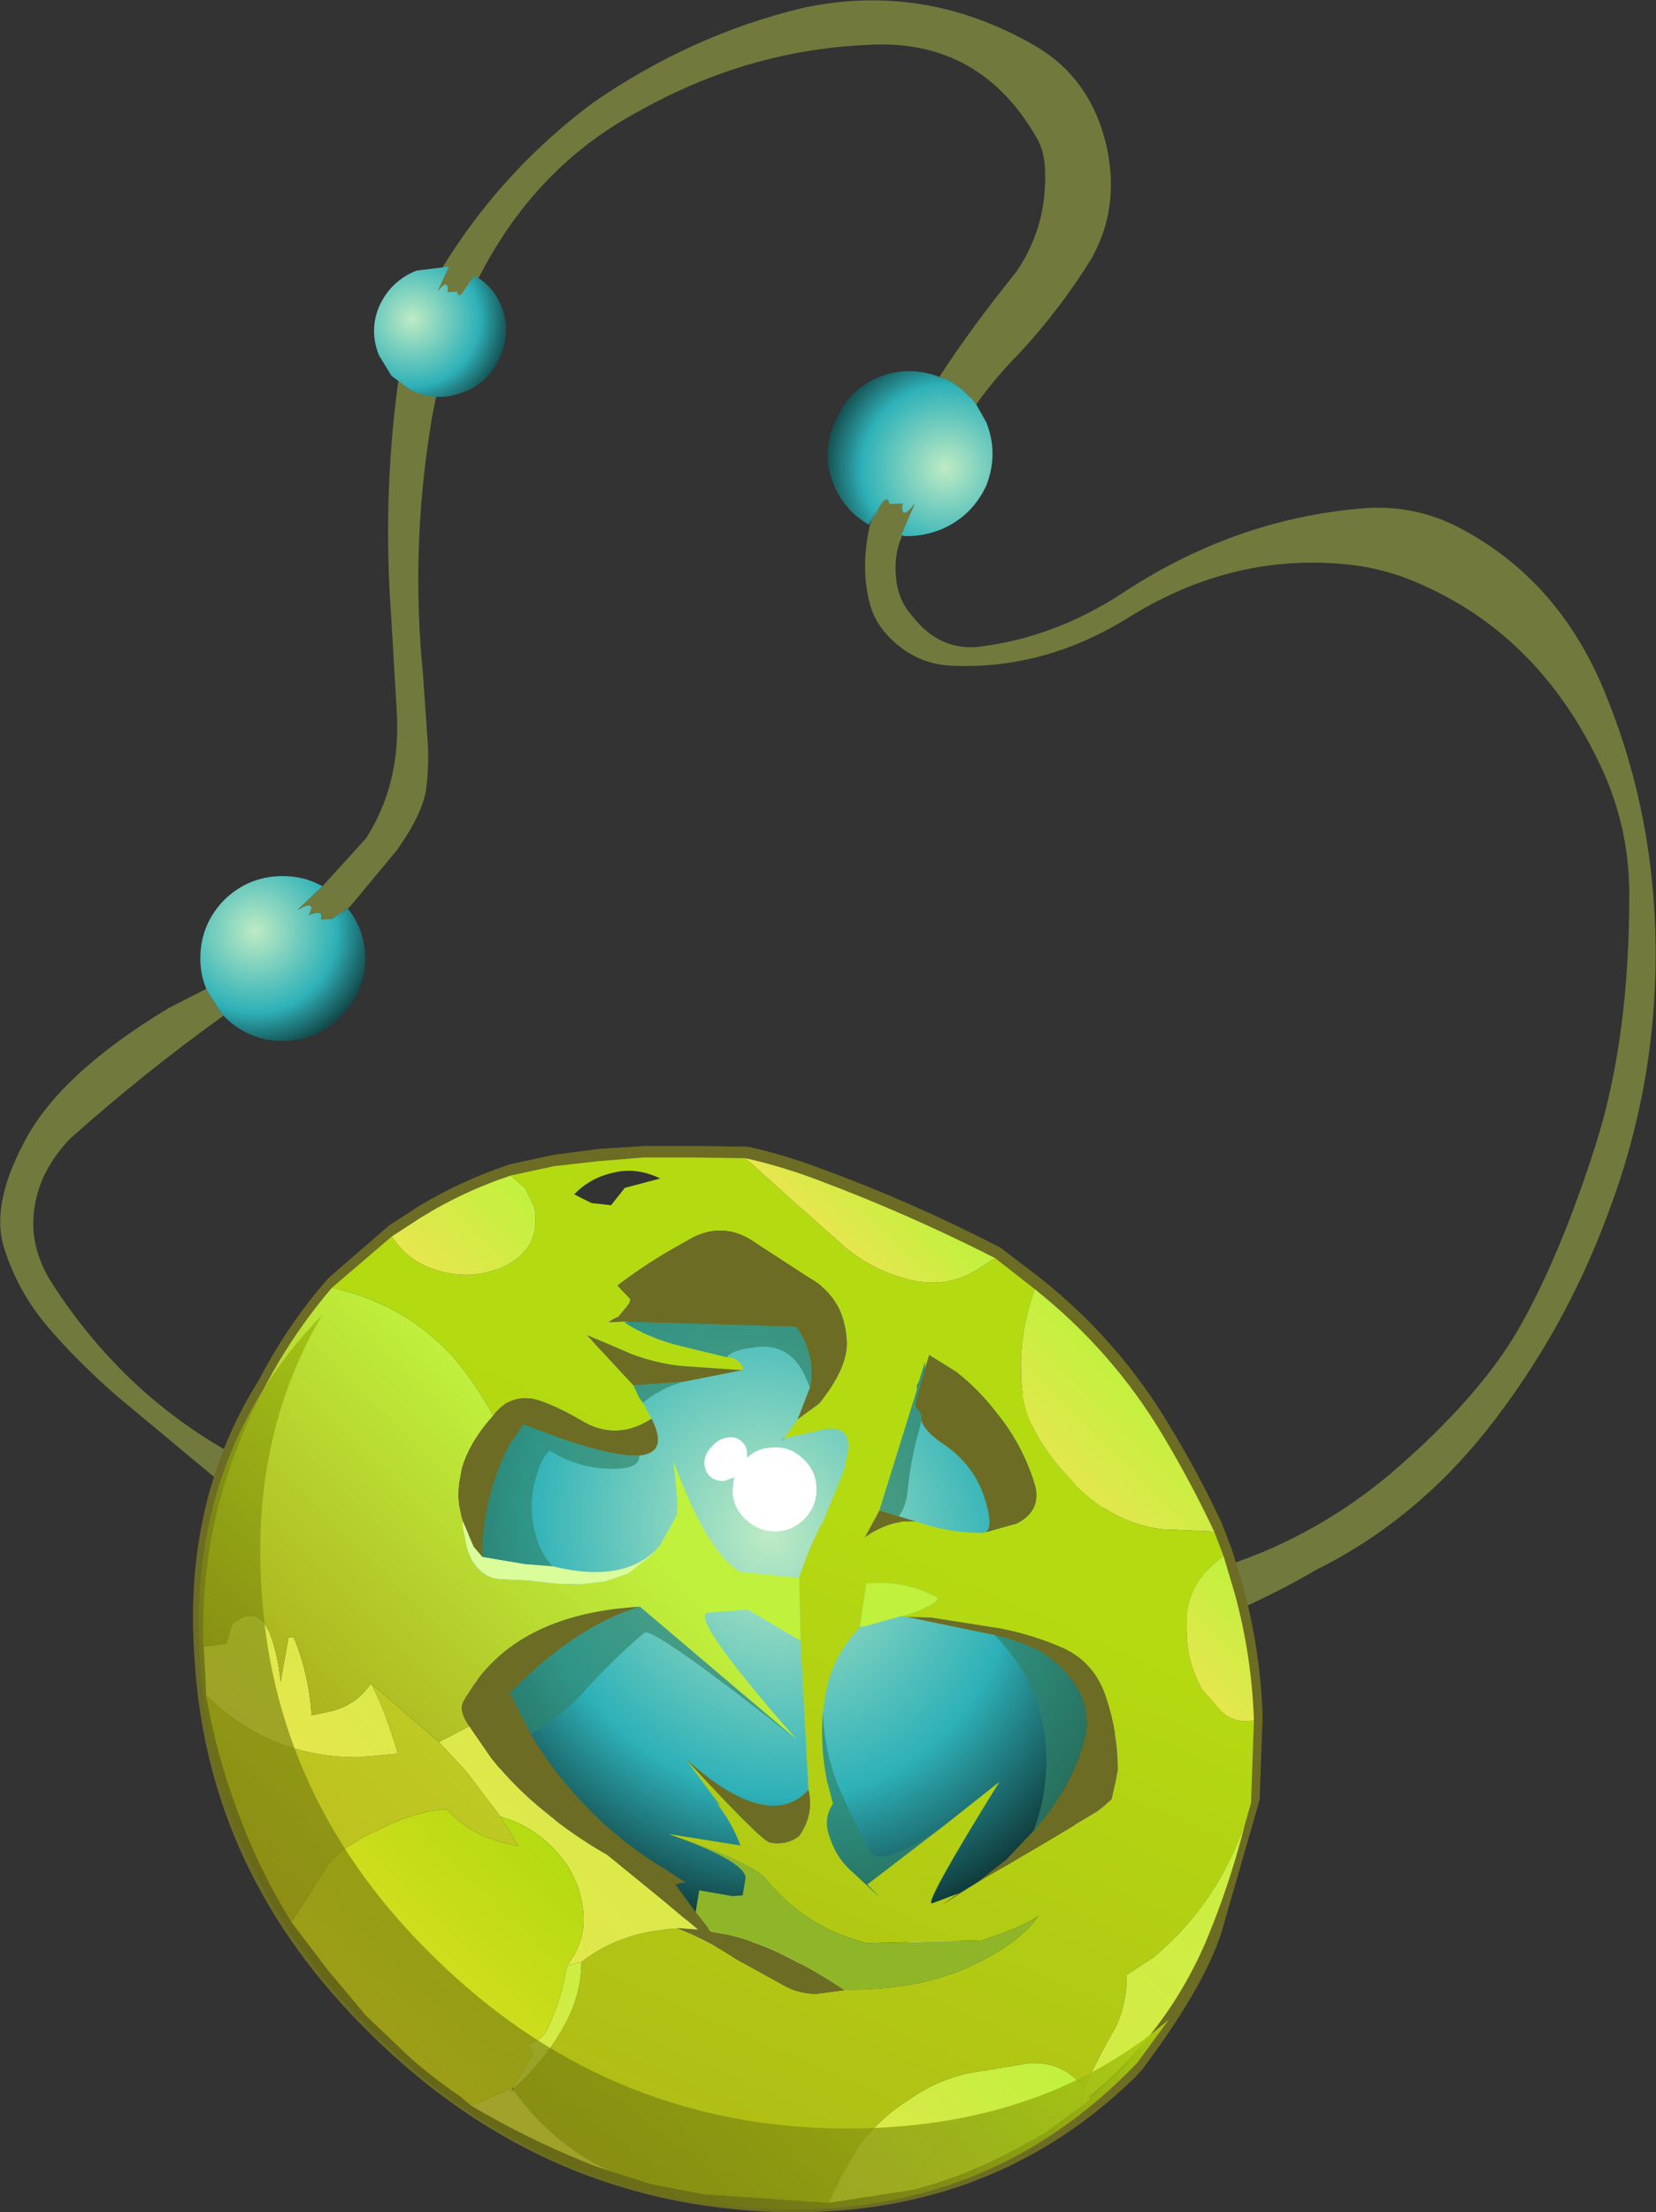 <?xml version="1.0"?>
<svg xmlns="http://www.w3.org/2000/svg" xmlns:xlink="http://www.w3.org/1999/xlink" width="114.5px" height="152.9px"><rect width="100%" height="100%" fill="#333333" stroke="none"/><g transform="matrix(1, 0, 0, 1, -241.3, -73.7)"><use xlink:href="#object-0" width="114.5" height="152.9" transform="matrix(1, 0, 0, 1, 241.3, 73.7)"/></g><defs><g transform="matrix(1, 0, 0, 1, -241.3, -73.7)" id="object-0"><path fill-rule="evenodd" fill="#72793c" stroke="none" d="M303.65 110.7L303.65 110.8Q303.1 112.05 303.25 113.55Q303.35 115.1 304.35 116.25Q306.25 118.7 309 118.4Q314.3 117.75 319.05 114.6Q326.7 109.6 335.35 108.85Q339.1 108.5 342.35 110.25Q348.9 113.75 352.05 121.05Q355.45 129 355.75 137.95Q356.05 147.7 352.8 156.7Q349.95 164.8 344.9 171.5Q339.65 178.55 332.3 182.2Q326.75 185.45 321.1 187L320.25 187.4Q317.3 188.2 314.3 188L314.4 183.85L320.75 183.25L323 182.75Q331 180.95 337.45 175.55Q343.85 170.05 346.55 165.1Q349.3 160.15 351.65 152.75Q354 145.3 353.95 135.25Q353.9 130.75 352 126.7Q347.85 117.8 339.7 114.15Q337.3 113.05 334.8 112.75Q326.65 111.8 319.3 116.4Q313.4 120.05 306.95 119.7Q304.5 119.55 302.7 117.65Q301.7 116.6 301.4 115.25Q300.8 112.9 301.45 109.95L302.05 108.85Q302.65 107.75 302.8 108.55L303.7 108.5Q303.55 109.8 304.55 108.5L303.6 110.7L303.65 110.7M301.5 109.85L301.55 109.6L301.85 108.9L301.5 109.85M306.25 99.75Q308.45 96.35 311.6 92.45Q313.75 89.25 313.55 85.35Q313.5 84.2 313.05 83.35Q309.1 76.35 301.35 76.8Q293 77.15 285.45 81.4Q278.05 85.35 274.1 93.5Q271.85 98.1 271.05 103.3Q269.7 111.8 270.55 120.35L270.85 124.65Q271 126.5 270.75 128.35Q270.45 130.05 268.75 132.45L265.55 136.3L265.35 136.5L265.35 136.45L264.55 137.3L265.3 136.45L264.3 137.2L263.5 137.25Q263.7 136.5 262.65 136.95Q263.25 135.8 261.85 136.6L263.6 134.95L266.6 131.65Q268.95 128 268.75 123.2L268.35 116.35Q267.75 108.2 268.8 100.35Q269.25 97 270.65 94.35Q275 86.25 282.3 80.8Q289.1 76.1 296.8 74.25Q305.15 72.45 312.75 76.8Q316.9 79.15 317.9 84.25Q318.65 88.25 316.75 91.6Q314.65 95 311.8 98.1Q310.15 99.75 308.8 101.65L308.4 101.15L308.35 101.15Q307.65 100.35 306.7 99.9L306.55 99.85L306.5 99.85L306.25 99.75M256.75 143.9Q251.25 147.85 246.2 152.35Q245.05 153.5 244.3 155.05Q242.65 158.9 244.9 162.4Q250 170.3 257.95 174.5L257.75 177.15L249.4 170.2Q246.6 167.75 244.6 165.4Q242.55 163 241.6 160Q240.6 156.95 243.1 152.4Q245.6 147.8 253 143.35L255.55 142.05L256.65 143.8L256.75 143.9"/><path fill-rule="evenodd" fill="url(#gradient-R52efe21229fccbfc9885c135c920d476)" stroke="none" d="M303.65 110.7L303.6 110.7L304.55 108.5Q303.55 109.8 303.7 108.5L302.8 108.55Q302.65 107.75 302.05 108.85L301.45 109.95L301.5 109.85L301.85 108.9L301.55 109.6L301.4 109.95L301.35 109.95Q299.7 109 298.95 107.2Q298.05 105 299.05 102.85Q299.9 100.65 302.1 99.75Q304.15 98.95 306.25 99.75L306.5 99.85L306.55 99.85L306.7 99.9Q307.65 100.35 308.35 101.15L308.4 101.15L308.8 101.65L309.5 102.9Q310.35 105.05 309.5 107.25Q308.5 109.4 306.35 110.3Q305.05 110.8 303.8 110.75L303.65 110.7"/><path fill-rule="evenodd" fill="url(#gradient-Re816fbc8299517bf67516679086cf477)" stroke="none" d="M265.35 136.5Q266.55 138 266.55 139.95Q266.55 142.3 264.85 143.95Q263.2 145.65 260.85 145.65Q258.5 145.65 256.8 143.95L256.75 143.9L256.65 143.8L255.55 142.05L255.55 142Q255.15 141.05 255.15 139.95Q255.15 137.6 256.8 135.9Q258.5 134.25 260.85 134.25Q262.25 134.25 263.4 134.85L263.6 134.95L261.85 136.6Q263.25 135.8 262.65 136.95Q263.7 136.5 263.5 137.25L264.3 137.2L265.3 136.45L264.55 137.3L265.35 136.45L265.35 136.5"/><path fill="none" stroke="#6c260d" stroke-width="0.1" stroke-linecap="round" stroke-linejoin="round" d="M309.5 179L307.95 181.65"/><path fill-rule="evenodd" fill="url(#gradient-R000ab69738c8981f35e6f949639d6052)" stroke="none" d="M270.1 92.4L272.15 92.15L272.35 92.1L271.55 93.85Q272.35 92.85 272.25 93.9L272.9 93.85Q273 94.45 273.5 93.6L274.05 92.8L273.75 93.6L274.1 92.75Q275.45 93.5 276 94.95Q276.65 96.7 275.85 98.4Q275.1 100.15 273.35 100.8Q271.6 101.5 269.9 100.75L269.8 100.7L269.75 100.7L268.4 99.7L268.35 99.65L267.5 98.25Q266.8 96.5 267.55 94.8Q268.35 93.1 270.1 92.4"/><path fill-rule="evenodd" fill="url(#gradient-Rb6b25a1a557c45ebb25be21145e4527d)" stroke="none" d="M278.7 168.75Q285 162.3 294.6 162.75Q304.25 163.15 311.5 170.25Q318.7 177.3 319.35 186.9Q320 196.5 313.7 202.95Q307.35 209.4 297.7 209Q288.15 208.55 280.9 201.5Q273.65 194.4 273 184.8Q272.4 175.2 278.7 168.75"/><path fill="none" stroke="#ffffff" stroke-width="1" stroke-linecap="round" stroke-linejoin="round" d="M278.7 168.75Q285 162.3 294.6 162.75Q304.25 163.15 311.5 170.25Q318.7 177.3 319.35 186.9Q320 196.5 313.7 202.95Q307.35 209.4 297.7 209Q288.15 208.55 280.9 201.5Q273.65 194.4 273 184.8Q272.4 175.2 278.7 168.75"/><path fill="none" stroke="#6c6c24" stroke-width="1" stroke-linecap="round" stroke-linejoin="round" d="M328.1 192.3Q327.95 187.8 326.75 183.4L326 180.95L325.35 179.25Q323.75 175.8 321.8 172.6Q318.35 166.75 312.95 162.45L310.2 160.35Q304.1 157.2 297.8 154.9Q295.4 154 292.95 153.45L289.5 153.4L285.95 153.4L282.8 153.6L279.7 154L276.7 154.65Q273.4 155.75 270.5 157.5L268.5 158.8L264.35 162.4Q261.6 165.55 259.65 169.3Q254.45 177.55 255.25 188.3Q256.1 203 267.3 213.95Q278.75 225.25 294.15 226.05Q309.3 226.8 319.45 216.9L319.9 216.4Q324.05 210.85 325.25 207.2L327.5 199.4L327.9 198L328.1 192.3"/><path fill-rule="evenodd" fill="url(#gradient-Lf235e82e6472368500def4cd0b454fca)" stroke="none" d="M325.25 179.55L325.9 181.25Q323.8 182.7 323.4 184.95Q323.25 186.4 323.45 187.8Q323.7 189.15 324.4 190.45L325.75 192Q326.7 192.85 328 192.6L327.8 198.3L327.4 199.7Q325.45 205.3 321.1 208.95L319.2 210.2Q319.25 211.95 318.5 213.7Q317.3 215.8 316.25 218Q314.8 216.15 312.45 216.3L308.2 217Q306.05 217.5 304.25 218.75Q302.25 220 300.85 221.8Q299.55 223.8 298.6 225.95L289.9 225.35L286.3 224.65L283.3 223.7L282.75 223.4Q279.3 221.55 276.85 218.2L276.6 218.25L276.75 218.1L276.8 218.05Q279.05 216.1 280.45 213.45Q281.5 211.45 281.5 209.3Q283.8 207.5 286.95 207.1L288.05 206.95Q290.25 207.8 292.2 209.1L295.65 211Q296.6 211.5 297.75 211.5L299.65 211.25L299.6 211.2Q304.85 211.3 308.6 209.5Q311.85 207.95 313.1 206.1Q312.25 206.8 309.2 207.8L301.25 208Q297 206.95 294.25 203.55Q293.4 202.55 288.75 200.9L287.5 200.45L292.5 201.25Q291.9 199.65 290.8 198.25Q291.5 198.95 290.5 197.7L288.7 195.25Q293.95 200.95 294.55 201.05Q295.7 201.25 296.55 200.6Q297.6 199.1 297.2 197.4L296.65 187.1L296.55 182.75Q297.25 180.6 298.3 178.65L299.65 175.35L299.95 173.85Q300.05 171.95 297.8 172.6L295.55 173.1L295.55 173.05L296.45 171.8L297.95 170.7Q299.95 168.2 299.85 166.4Q299.7 163.4 297.3 162.05L293.6 159.65Q291.2 157.9 288.65 159.55Q286.15 160.9 284 162.55L284.9 163.5L284.8 163.8L284.5 164.15L284.05 164.7Q283.65 164.85 283.35 165.1L284.4 165.05Q286.15 166.2 288.45 166.75L291.55 167.5Q292.3 167.5 292.7 168.25L292.6 168.4L288.3 168.1Q286.6 167.9 285 167.3L281.85 165.95L285.1 169.45L285.5 170.3L285.75 170.65L286.35 171.75Q283.9 173.35 281.45 171.85Q280.1 171.05 278.75 170.55Q276.7 169.8 275.4 171.55Q274.2 169.35 272.6 167.45Q271.05 165.75 268.95 164.5Q266.75 163.25 264.25 162.7L268.4 159.15Q269.35 160.7 271.1 161.35Q273.6 162.3 276 161.3Q278.8 160.05 278.25 157.1L277.6 155.8L276.6 154.95L279.6 154.3L282.7 153.95L285.8 153.7L289.4 153.7L292.85 153.75L295.95 156.55L299.85 160Q301.95 161.7 304.65 162.25Q306.85 162.65 308.8 161.5L310.1 160.65L312.85 162.8Q311.8 165.65 311.9 168.6Q311.9 171.2 313.35 173.45Q314.95 175.9 317.1 177.55Q319.2 179.1 321.7 179.4L325.25 179.55M282.2 156.85L283.55 157L284.5 155.8L286.95 155.15Q285.3 154.35 283.7 154.75Q282.1 155.1 281 156.25L282.2 156.85M309.45 179.6L311.6 179Q313.35 178.1 312.85 176.3Q312 173.55 310.25 171.4Q309 169.75 307.4 168.5L305.55 167.35L305.25 168.3L305.25 167.85L304.85 169.15L304.7 169.45L304.7 169.75L302.1 178.1L301.1 179.95L301.55 179.65Q302.65 179 303.8 178.85L304.6 178.85Q306.85 179.65 309.25 179.65L309.35 179.6L309.45 179.6M304.6 170.65L304.55 170.9L304.45 171.1L304.6 170.65M303.6 185.4Q304.95 185.1 306 184.4L306.15 184.15Q303.95 182.9 301.25 183.15L301.2 183.15L300.75 186.15L300.5 186.45Q298.6 188.55 298.3 191.4L298.2 192Q298 194.55 298.5 196.85L298.9 198.35Q298.25 199.35 298.6 200.45Q299.05 202 300.1 202.95L302.1 204.8L301.25 203.95L306.8 199.7L310.4 196.85Q305.1 205.4 305.75 205.25L307.6 204.55L306.45 205.35L308.15 204.25L308.8 203.85Q309.85 203.2 310.85 202.65L313.4 201.15L317.25 198.85L318.15 198.05L318.6 196.05Q318.6 193.5 317.75 190.95Q316.9 188.45 314.55 187.5Q312.55 186.65 310.45 186.25L305.7 185.5L304 185.45L303.6 185.4"/><path fill-rule="evenodd" fill="url(#gradient-L2c0582e8c143f405def9893c3f71e3c9)" stroke="none" d="M325.9 181.25L326.65 183.75Q327.85 188.1 328 192.6Q326.7 192.85 325.75 192L324.4 190.45Q323.7 189.15 323.45 187.8Q323.25 186.4 323.4 184.95Q323.8 182.7 325.9 181.25"/><path fill-rule="evenodd" fill="url(#gradient-Labc8ca6cc2549c67d7a875b86d50ee29)" stroke="none" d="M327.4 199.7Q326.4 203.65 325 207.1Q322.35 213.85 316.65 218.55L316.5 218.65L316 219.2L316.25 218Q317.3 215.8 318.5 213.7Q319.25 211.95 319.2 210.2L321.1 208.95Q325.45 205.3 327.4 199.7M283.3 223.7L282.55 223.45Q277.95 221.65 273.9 219.25L276.7 218L276.7 218.05L276.75 218.1L276.6 218.25L276.85 218.2Q279.3 221.55 282.75 223.4L283.3 223.7M288.05 206.95L286.95 207.1Q283.8 207.5 281.5 209.3L280.5 209.55Q281.9 207.75 281.6 205.6Q281.3 203.3 279.7 201.6Q278.15 199.9 275.9 199.25L273.5 196.1L271.65 194.1L273.75 193L275.3 195.25Q276.9 197.25 278.95 198.9Q281 200.6 283.3 201.9L287.1 205L289.25 206.8L289.55 207.05L289.45 207.05L288.05 206.95"/><path fill-rule="evenodd" fill="url(#gradient-La3b85655da912bd6a1aa785543c6b726)" stroke="none" d="M316.65 218.55L316.65 218.85L316.55 218.9L316.5 218.65L316.65 218.55"/><path fill-rule="evenodd" fill="url(#gradient-L4ca874e3f3a6b4f865a1c27390f74b24)" stroke="none" d="M316.55 218.9L313.5 221.15Q311.75 219.15 309.3 220.05Q305.8 221.45 304.4 225.05L298.6 225.95Q299.55 223.8 300.85 221.8Q302.25 220 304.25 218.75Q306.05 217.5 308.2 217L312.45 216.3Q314.8 216.15 316.25 218L316 219.2L316.5 218.65L316.55 218.9"/><path fill-rule="evenodd" fill="url(#gradient-L7e68dfc27a6c8fd9ff51035d25fe83a6)" stroke="none" d="M313.5 221.15L311.4 222.3Q307.95 224.15 304.4 225.05Q305.8 221.45 309.3 220.05Q311.75 219.15 313.5 221.15"/><path fill-rule="evenodd" fill="url(#gradient-Ld4d670237642fd1bcb669df5a4667f54)" stroke="none" d="M273.9 219.25L273.2 218.65Q271.3 217.35 269.75 216L266.6 213L264 209.9L261.45 206.55L263.75 202.95Q264.45 201.75 265.85 201.05Q266.5 200.55 267.35 200.25Q269.3 199.15 271.5 198.8L272.2 198.75Q273.8 200.55 276.35 201.1L277.15 201.3L275.9 199.25Q278.15 199.9 279.7 201.6Q281.3 203.3 281.6 205.6Q281.9 207.75 280.5 209.55Q280.15 211.8 279.15 213.95Q278.7 214.8 277.8 214.95L278.15 215.65L276.75 218L276.7 218L273.9 219.25"/><path fill-rule="evenodd" fill="url(#gradient-L15cab1232552f02bb91c4261ce6569ea)" stroke="none" d="M261.45 206.55Q259.15 202.8 257.75 198.95Q256.25 194.95 255.55 190.85Q259.95 195.2 266.15 195.15L268.8 194.9Q267.95 191.95 266.95 190.05L271.65 194.1L273.5 196.1L275.9 199.25L277.15 201.3L276.35 201.1Q273.8 200.55 272.2 198.75L271.5 198.8Q269.3 199.15 267.35 200.25Q266.5 200.55 265.85 201.05Q264.45 201.75 263.75 202.95L261.45 206.55"/><path fill-rule="evenodd" fill="url(#gradient-La06c5bca7f5ccd7e3877dbe2cee24229)" stroke="none" d="M255.55 190.85L255.5 189.6L255.4 187.5L256.95 187.3L257.35 185.95Q259.15 184.5 260 186.7Q260.55 188.2 260.7 189.95L261.25 186.85L261.6 186.85Q262.65 189.35 262.85 192.25L264.05 192Q265.9 191.6 266.95 190.05Q267.95 191.95 268.8 194.9L266.15 195.15Q259.95 195.2 255.55 190.85M300.75 186.15L301.2 183.15L301.25 183.15Q303.95 182.9 306.15 184.15L306 184.4Q304.95 185.1 303.6 185.4L303.05 185.55L301.1 186.1L300.75 186.15"/><path fill-rule="evenodd" fill="url(#gradient-L724fbad4d091cdf15f33522a5acad7f5)" stroke="none" d="M255.5 189.6Q254.75 181.3 257.7 173.75Q260.1 167.55 264.25 162.7Q266.75 163.25 268.95 164.5Q271.05 165.75 272.6 167.45Q274.2 169.35 275.4 171.55Q274 173.1 273.4 174.7L273.25 175.15L273.15 175.7Q272.8 177.25 273.3 178.85L273.3 179.15L273.55 180.45Q273.7 181.45 274.4 182.15Q275.05 182.85 276 182.85L277.95 182.95L279.7 183.15L281.4 183.2L283.15 183L284.75 182.45L286.25 181.25L286.9 180.55L288.05 178.5L288.1 178.35Q288.25 177.95 287.85 174.65Q290.2 181.05 292.5 182.35L296.55 182.75L296.65 187.1L293 184.95L290.4 185.15Q288.5 184.95 296.4 193.95L285.55 184.75Q276.6 185.25 273.35 191.3Q273 191.95 273.75 193L271.65 194.1L266.95 190.05Q265.9 191.6 264.05 192L262.85 192.25Q262.65 189.35 261.6 186.85L261.25 186.85L260.7 189.95Q260.55 188.2 260 186.7Q259.15 184.5 257.35 185.95L256.95 187.3L255.4 187.5L255.5 189.6"/><path fill-rule="evenodd" fill="url(#gradient-Lc7a001d3ba0ca9dba8b19863ace367ed)" stroke="none" d="M268.4 159.15L270.4 157.85Q273.3 156.05 276.6 154.95L277.6 155.8L278.25 157.1Q278.8 160.05 276 161.3Q273.6 162.3 271.1 161.35Q269.35 160.7 268.4 159.15"/><path fill-rule="evenodd" fill="url(#gradient-L70d5b15f9125c2048841287027a51cf2)" stroke="none" d="M292.85 153.75Q295.3 154.3 297.7 155.2Q304 157.55 310.1 160.65L308.8 161.5Q306.85 162.65 304.65 162.25Q301.95 161.7 299.85 160L295.95 156.55L292.85 153.75"/><path fill-rule="evenodd" fill="url(#gradient-Ldc35025c7f6688ec2d58134b40925b45)" stroke="none" d="M312.85 162.8Q318.25 167.1 321.7 172.9Q323.65 176.15 325.25 179.55L321.7 179.4Q319.2 179.1 317.1 177.55Q314.95 175.9 313.35 173.45Q311.9 171.2 311.9 168.6Q311.8 165.65 312.85 162.8"/><path fill-rule="evenodd" fill="#6c6c24" stroke="none" d="M275.4 171.55Q276.7 169.8 278.75 170.55Q280.1 171.05 281.45 171.85Q283.9 173.35 286.35 171.75Q287.55 174.1 285.5 174.3Q283.85 174.4 280.15 173.15L277.5 172.15L276.55 173.5Q274.65 177.2 274.65 181.3L274.05 180.6L273.3 178.85Q272.8 177.25 273.15 175.7L273.25 175.15L273.4 174.7Q274 173.1 275.4 171.55M285.1 169.45L281.85 165.95L285 167.3Q286.6 167.9 288.3 168.1L292.6 168.4L288.55 169.2L285.1 169.45M284.4 165.05L283.35 165.1Q283.65 164.85 284.05 164.7L284.5 164.15L284.8 163.8L284.9 163.5L284 162.55Q286.15 160.9 288.65 159.55Q291.2 157.9 293.6 159.65L297.3 162.05Q299.7 163.4 299.85 166.4Q299.95 168.2 297.95 170.7L296.45 171.8L297.3 169.6Q297.75 167.4 296.35 165.4L284.4 165.05M295.55 173.05L295.55 173.1L295.3 173.3L295.55 173.05M297.2 197.4Q297.6 199.1 296.55 200.6Q295.7 201.25 294.55 201.05Q293.95 200.95 288.7 195.25Q294.45 200.4 297.2 197.4M299.6 211.2L299.65 211.25L297.75 211.5Q296.6 211.5 295.65 211L292.2 209.1Q290.25 207.8 288.05 206.95L289.45 207.05L289.55 207.05L289.25 206.8L287.1 205L283.3 201.9Q281 200.6 278.95 198.9Q276.9 197.25 275.3 195.25L273.75 193Q273 191.95 273.35 191.3Q276.6 185.25 285.55 184.75Q281.15 186.05 276.55 190.7L278 193.55Q279.15 195.5 280.65 197.25Q283.5 200.6 287.15 202.8L288.7 203.8L288.3 203.85L288 203.95L289.4 205.85L290.45 207.2Q292.65 207.55 294.8 208.5Q297.25 209.65 299.6 211.2M305.25 168.3L305.55 167.35L307.4 168.5Q309 169.75 310.25 171.4Q312 173.55 312.85 176.3Q313.35 178.1 311.6 179L309.45 179.6Q310.05 179.2 309.3 177Q308.5 174.8 306.45 173.45Q305.2 172.6 305 171.85Q305.1 171.4 304.55 170.9L304.6 170.65L305.25 168.3M304.6 178.85L303.8 178.85Q302.65 179 301.55 179.65L301.1 179.95L302.1 178.1L302.15 178.1L303.45 178.5L304.6 178.85M304.7 169.75L304.7 169.45L304.85 169.15L304.7 169.75M304 185.45L305.7 185.5L310.45 186.25Q312.55 186.65 314.55 187.5Q316.9 188.45 317.75 190.95Q318.6 193.5 318.6 196.05L318.15 198.05L317.25 198.85L313.4 201.15L310.85 202.65Q309.85 203.2 308.8 203.85L310.4 202.6L310.85 202.25L311 202.1L312.75 200.25Q315.6 197 316.35 193.6Q316.9 190.55 313.7 188.15Q312.75 187.4 310.05 186.7L304 185.45M308.15 204.25L306.45 205.35L307.6 204.55L308.15 204.25"/><path fill-rule="evenodd" fill="#dafc9a" stroke="none" d="M273.3 178.85L274.05 180.6L274.65 181.3L277.6 181.8L279.5 181.95Q284.6 183.2 286.9 180.55L286.25 181.25L284.75 182.45L283.15 183L281.4 183.2L279.7 183.15L277.95 182.95L276 182.85Q275.05 182.85 274.4 182.15Q273.7 181.45 273.55 180.45L273.3 179.15L273.3 178.85"/><path fill-rule="evenodd" fill="url(#gradient-Rba8cdd6cba68a356e6b8ddc4d2a5522e)" stroke="none" d="M274.65 181.3Q274.65 177.2 276.55 173.5L277.5 172.15L280.15 173.15Q283.85 174.4 285.5 174.3Q285.55 175.1 284.15 175.2Q281.5 175.35 279.3 173.95Q278.8 174.45 278.55 175.2Q277.6 177.8 278.5 180.3Q278.85 181.25 279.5 181.95L277.6 181.8L274.65 181.3M285.75 170.65L285.5 170.3L285.1 169.45L288.55 169.2Q287.05 169.6 285.75 170.65M291.55 167.5L288.45 166.75Q286.15 166.2 284.4 165.05L296.35 165.4Q297.75 167.4 297.3 169.6L297.05 169Q295.95 166.35 293.25 166.85Q291.85 167.05 291.55 167.5M285.55 184.75L296.4 193.95Q286.35 186.05 285.85 186.55Q283.6 188.45 281.65 190.65Q280.05 192.4 278 193.55L276.55 190.7Q281.15 186.05 285.55 184.75M305.25 168.3L304.6 170.65L304.45 171.1L304.55 170.9Q305.1 171.4 305 171.85L304.9 172.35Q304.25 174.6 304.05 176.8Q303.95 177.8 303.45 178.5L302.15 178.1L302.1 178.1L304.7 169.75L304.85 169.15L305.25 167.85L305.25 168.3M306.8 199.7L301.25 203.95L302.1 204.8L300.1 202.95Q299.05 202 298.6 200.45Q298.25 199.35 298.9 198.35L298.5 196.85Q298 194.55 298.2 192Q298.3 194.95 299.4 197.45Q300.5 200 301.5 201.7Q302.25 202.9 306.8 199.7M310.05 186.7Q312.75 187.4 313.7 188.15Q316.9 190.55 316.35 193.6Q315.6 197 312.75 200.25Q313.7 197.8 313.65 194.95Q313.45 190.1 310.05 186.7"/><path fill-rule="evenodd" fill="#8fb629" stroke="none" d="M288.75 200.9Q293.4 202.55 294.25 203.55Q297 206.95 301.25 208L309.2 207.8Q312.25 206.8 313.1 206.1Q311.85 207.95 308.6 209.5Q304.85 211.3 299.6 211.2Q297.25 209.65 294.8 208.5Q292.65 207.55 290.45 207.2L289.4 205.85L289.65 204.35L291.95 204.75L292.65 204.7L292.85 203.5Q292.85 202.5 288.75 200.9"/><path fill-rule="evenodd" fill="url(#gradient-Lf29e416aeeaa776371116e3e226c142b)" stroke="none" d="M281.5 209.3Q281.5 211.45 280.45 213.45Q279.05 216.1 276.8 218.05L276.75 218L278.15 215.65L277.8 214.95Q278.7 214.8 279.15 213.95Q280.15 211.8 280.5 209.55L281.5 209.3"/><path fill-rule="evenodd" fill="url(#gradient-L32c88361bf90cf717d706502ba01f48f)" stroke="none" d="M263.6 164.55Q258.8 172.65 259.35 183Q260.05 198.05 271.4 209.05Q283 220.4 298.8 220.8Q312.95 221.1 322.1 213.3L319.95 216.25Q309.55 227.15 294.05 226.35Q278.65 225.6 267.2 214.3Q256 203.3 255.15 188.65Q254.1 174.35 263.6 164.55"/><path fill-rule="evenodd" fill="#ffffff" stroke="none" d="M297.75 176.5Q297.8 177.7 297 178.6Q296.15 179.5 294.95 179.55Q293.75 179.55 292.9 178.75Q292 177.95 291.95 176.75L292.05 175.8L291.4 176.05Q290.8 176.1 290.4 175.75Q290 175.35 290 174.75Q290.05 174.15 290.5 173.7Q290.95 173.15 291.6 173.05Q292.2 172.95 292.6 173.35Q293 173.7 292.95 174.35L292.95 174.45Q293.7 173.75 294.75 173.75Q295.9 173.65 296.8 174.5Q297.7 175.3 297.75 176.5"/></g><radialGradient gradientTransform="matrix(-0.011, 0.003, -0.003, -0.011, 306.65, 106.05)" gradientUnits="userSpaceOnUse" spreadMethod="pad" id="gradient-R52efe21229fccbfc9885c135c920d476" cx="0" cy="0" r="819.2"><stop offset="0" stop-color="#beebc4"/><stop offset="0.616" stop-color="#2eb1b8"/><stop offset="1" stop-color="#0a2524"/></radialGradient><radialGradient gradientTransform="matrix(0.011, 0.002, -0.002, 0.011, 258.95, 138.05)" gradientUnits="userSpaceOnUse" spreadMethod="pad" id="gradient-Re816fbc8299517bf67516679086cf477" cx="0" cy="0" r="819.2"><stop offset="0" stop-color="#beebc4"/><stop offset="0.616" stop-color="#2eb1b8"/><stop offset="1" stop-color="#0a2524"/></radialGradient><radialGradient gradientTransform="matrix(0.009, -0.002, 0.002, 0.009, 269.8, 95.75)" gradientUnits="userSpaceOnUse" spreadMethod="pad" id="gradient-R000ab69738c8981f35e6f949639d6052" cx="0" cy="0" r="819.2"><stop offset="0" stop-color="#beebc4"/><stop offset="0.616" stop-color="#2eb1b8"/><stop offset="1" stop-color="#0a2524"/></radialGradient><radialGradient gradientTransform="matrix(0.031, -0.011, 0.013, 0.034, 294.45, 179.8)" gradientUnits="userSpaceOnUse" spreadMethod="pad" id="gradient-Rb6b25a1a557c45ebb25be21145e4527d" cx="0" cy="0" r="819.2"><stop offset="0" stop-color="#beebc4"/><stop offset="0.616" stop-color="#2eb1b8"/><stop offset="1" stop-color="#0a2524"/></radialGradient><linearGradient gradientTransform="matrix(0.027, -0.06, 0.043, 0.019, 293.3, 187.75)" gradientUnits="userSpaceOnUse" spreadMethod="pad" id="gradient-Lf235e82e6472368500def4cd0b454fca" x1="-819.2" x2="819.2"><stop offset="0" stop-color="#afaf18" stop-opacity="1"/><stop offset="0.616" stop-color="#b4db11" stop-opacity="1"/></linearGradient><linearGradient gradientTransform="matrix(0.003, -0.004, 0.004, 0.004, 326.4, 187.3)" gradientUnits="userSpaceOnUse" spreadMethod="pad" id="gradient-L2c0582e8c143f405def9893c3f71e3c9" x1="-819.2" x2="819.2"><stop offset="0" stop-color="#e7e64e" stop-opacity="1"/><stop offset="1" stop-color="#c0f13d" stop-opacity="1"/></linearGradient><linearGradient gradientTransform="matrix(0.029, -0.029, 0.034, 0.033, 291.8, 189.45)" gradientUnits="userSpaceOnUse" spreadMethod="pad" id="gradient-Labc8ca6cc2549c67d7a875b86d50ee29" x1="-819.2" x2="819.2"><stop offset="0" stop-color="#e7e64e" stop-opacity="1"/><stop offset="1" stop-color="#c0f13d" stop-opacity="1"/></linearGradient><linearGradient gradientTransform="matrix(0.027, -0.028, 0.034, 0.033, 293.25, 187.85)" gradientUnits="userSpaceOnUse" spreadMethod="pad" id="gradient-La3b85655da912bd6a1aa785543c6b726" x1="-819.2" x2="819.2"><stop offset="0" stop-color="#bebd1b" stop-opacity="1"/><stop offset="1" stop-color="#b4db11" stop-opacity="1"/></linearGradient><linearGradient gradientTransform="matrix(0.008, -0.008, 0.004, 0.004, 307.15, 221.65)" gradientUnits="userSpaceOnUse" spreadMethod="pad" id="gradient-L4ca874e3f3a6b4f865a1c27390f74b24" x1="-819.2" x2="819.2"><stop offset="0" stop-color="#e7e64e" stop-opacity="1"/><stop offset="1" stop-color="#c0f13d" stop-opacity="1"/></linearGradient><linearGradient gradientTransform="matrix(0.004, -0.004, 0.002, 0.002, 308.65, 222.85)" gradientUnits="userSpaceOnUse" spreadMethod="pad" id="gradient-L7e68dfc27a6c8fd9ff51035d25fe83a6" x1="-819.2" x2="819.2"><stop offset="0" stop-color="#e7e64e" stop-opacity="1"/><stop offset="1" stop-color="#c0f13d" stop-opacity="1"/></linearGradient><linearGradient gradientTransform="matrix(0.007, -0.008, 0.009, 0.009, 273.2, 207.4)" gradientUnits="userSpaceOnUse" spreadMethod="pad" id="gradient-Ld4d670237642fd1bcb669df5a4667f54" x1="-819.2" x2="819.2"><stop offset="0" stop-color="#dfde24" stop-opacity="1"/><stop offset="1" stop-color="#b4db11" stop-opacity="1"/></linearGradient><linearGradient gradientTransform="matrix(0.029, -0.029, 0.034, 0.033, 291.8, 189.45)" gradientUnits="userSpaceOnUse" spreadMethod="pad" id="gradient-L15cab1232552f02bb91c4261ce6569ea" x1="-819.2" x2="819.2"><stop offset="0" stop-color="#bebd1b" stop-opacity="1"/><stop offset="1" stop-color="#c0f13d" stop-opacity="1"/></linearGradient><linearGradient gradientTransform="matrix(0.012, -0.013, 0.012, 0.012, 266.05, 181.1)" gradientUnits="userSpaceOnUse" spreadMethod="pad" id="gradient-La06c5bca7f5ccd7e3877dbe2cee24229" x1="-819.2" x2="819.2"><stop offset="0" stop-color="#e7e64e" stop-opacity="1"/><stop offset="1" stop-color="#c0f13d" stop-opacity="1"/></linearGradient><linearGradient gradientTransform="matrix(0.012, -0.013, 0.012, 0.012, 266.05, 181.1)" gradientUnits="userSpaceOnUse" spreadMethod="pad" id="gradient-L724fbad4d091cdf15f33522a5acad7f5" x1="-819.2" x2="819.2"><stop offset="0" stop-color="#a9a818" stop-opacity="1"/><stop offset="1" stop-color="#c0f13d" stop-opacity="1"/></linearGradient><linearGradient gradientTransform="matrix(0.004, -0.004, 0.003, 0.003, 274.1, 158.55)" gradientUnits="userSpaceOnUse" spreadMethod="pad" id="gradient-Lc7a001d3ba0ca9dba8b19863ace367ed" x1="-819.2" x2="819.2"><stop offset="0" stop-color="#e7e64e" stop-opacity="1"/><stop offset="1" stop-color="#c0f13d" stop-opacity="1"/></linearGradient><linearGradient gradientTransform="matrix(0.003, -0.003, 0.007, 0.007, 301.45, 157.2)" gradientUnits="userSpaceOnUse" spreadMethod="pad" id="gradient-L70d5b15f9125c2048841287027a51cf2" x1="-819.2" x2="819.2"><stop offset="0" stop-color="#e7e64e" stop-opacity="1"/><stop offset="1" stop-color="#c0f13d" stop-opacity="1"/></linearGradient><linearGradient gradientTransform="matrix(0.004, -0.004, 0.009, 0.009, 317.35, 172.85)" gradientUnits="userSpaceOnUse" spreadMethod="pad" id="gradient-Ldc35025c7f6688ec2d58134b40925b45" x1="-819.2" x2="819.2"><stop offset="0" stop-color="#e7e64e" stop-opacity="1"/><stop offset="1" stop-color="#c0f13d" stop-opacity="1"/></linearGradient><radialGradient gradientTransform="matrix(0.698, -0.714, 0.714, 0.698, 33.85, 305.85)" gradientUnits="userSpaceOnUse" spreadMethod="pad" id="gradient-Rba8cdd6cba68a356e6b8ddc4d2a5522e" cx="0" cy="0" r="819.2"><stop offset="0.094" stop-color="#30927b" stop-opacity="0.2"/><stop offset="0.529" stop-color="#307a5e"/><stop offset="1" stop-color="#0b6875"/></radialGradient><linearGradient gradientTransform="matrix(0.007, -0.008, 0.009, 0.009, 273.2, 207.4)" gradientUnits="userSpaceOnUse" spreadMethod="pad" id="gradient-Lf29e416aeeaa776371116e3e226c142b" x1="-819.2" x2="819.2"><stop offset="0" stop-color="#e7e64e" stop-opacity="1"/><stop offset="1" stop-color="#c0f13d" stop-opacity="1"/></linearGradient><linearGradient gradientTransform="matrix(0.03, -0.03, 0.034, 0.033, 292.05, 190.05)" gradientUnits="userSpaceOnUse" spreadMethod="pad" id="gradient-L32c88361bf90cf717d706502ba01f48f" x1="-819.2" x2="819.2"><stop offset="0" stop-color="#60600d" stop-opacity="0.514"/><stop offset="0.616" stop-color="#b4db11" stop-opacity="1"/></linearGradient></defs></svg>

